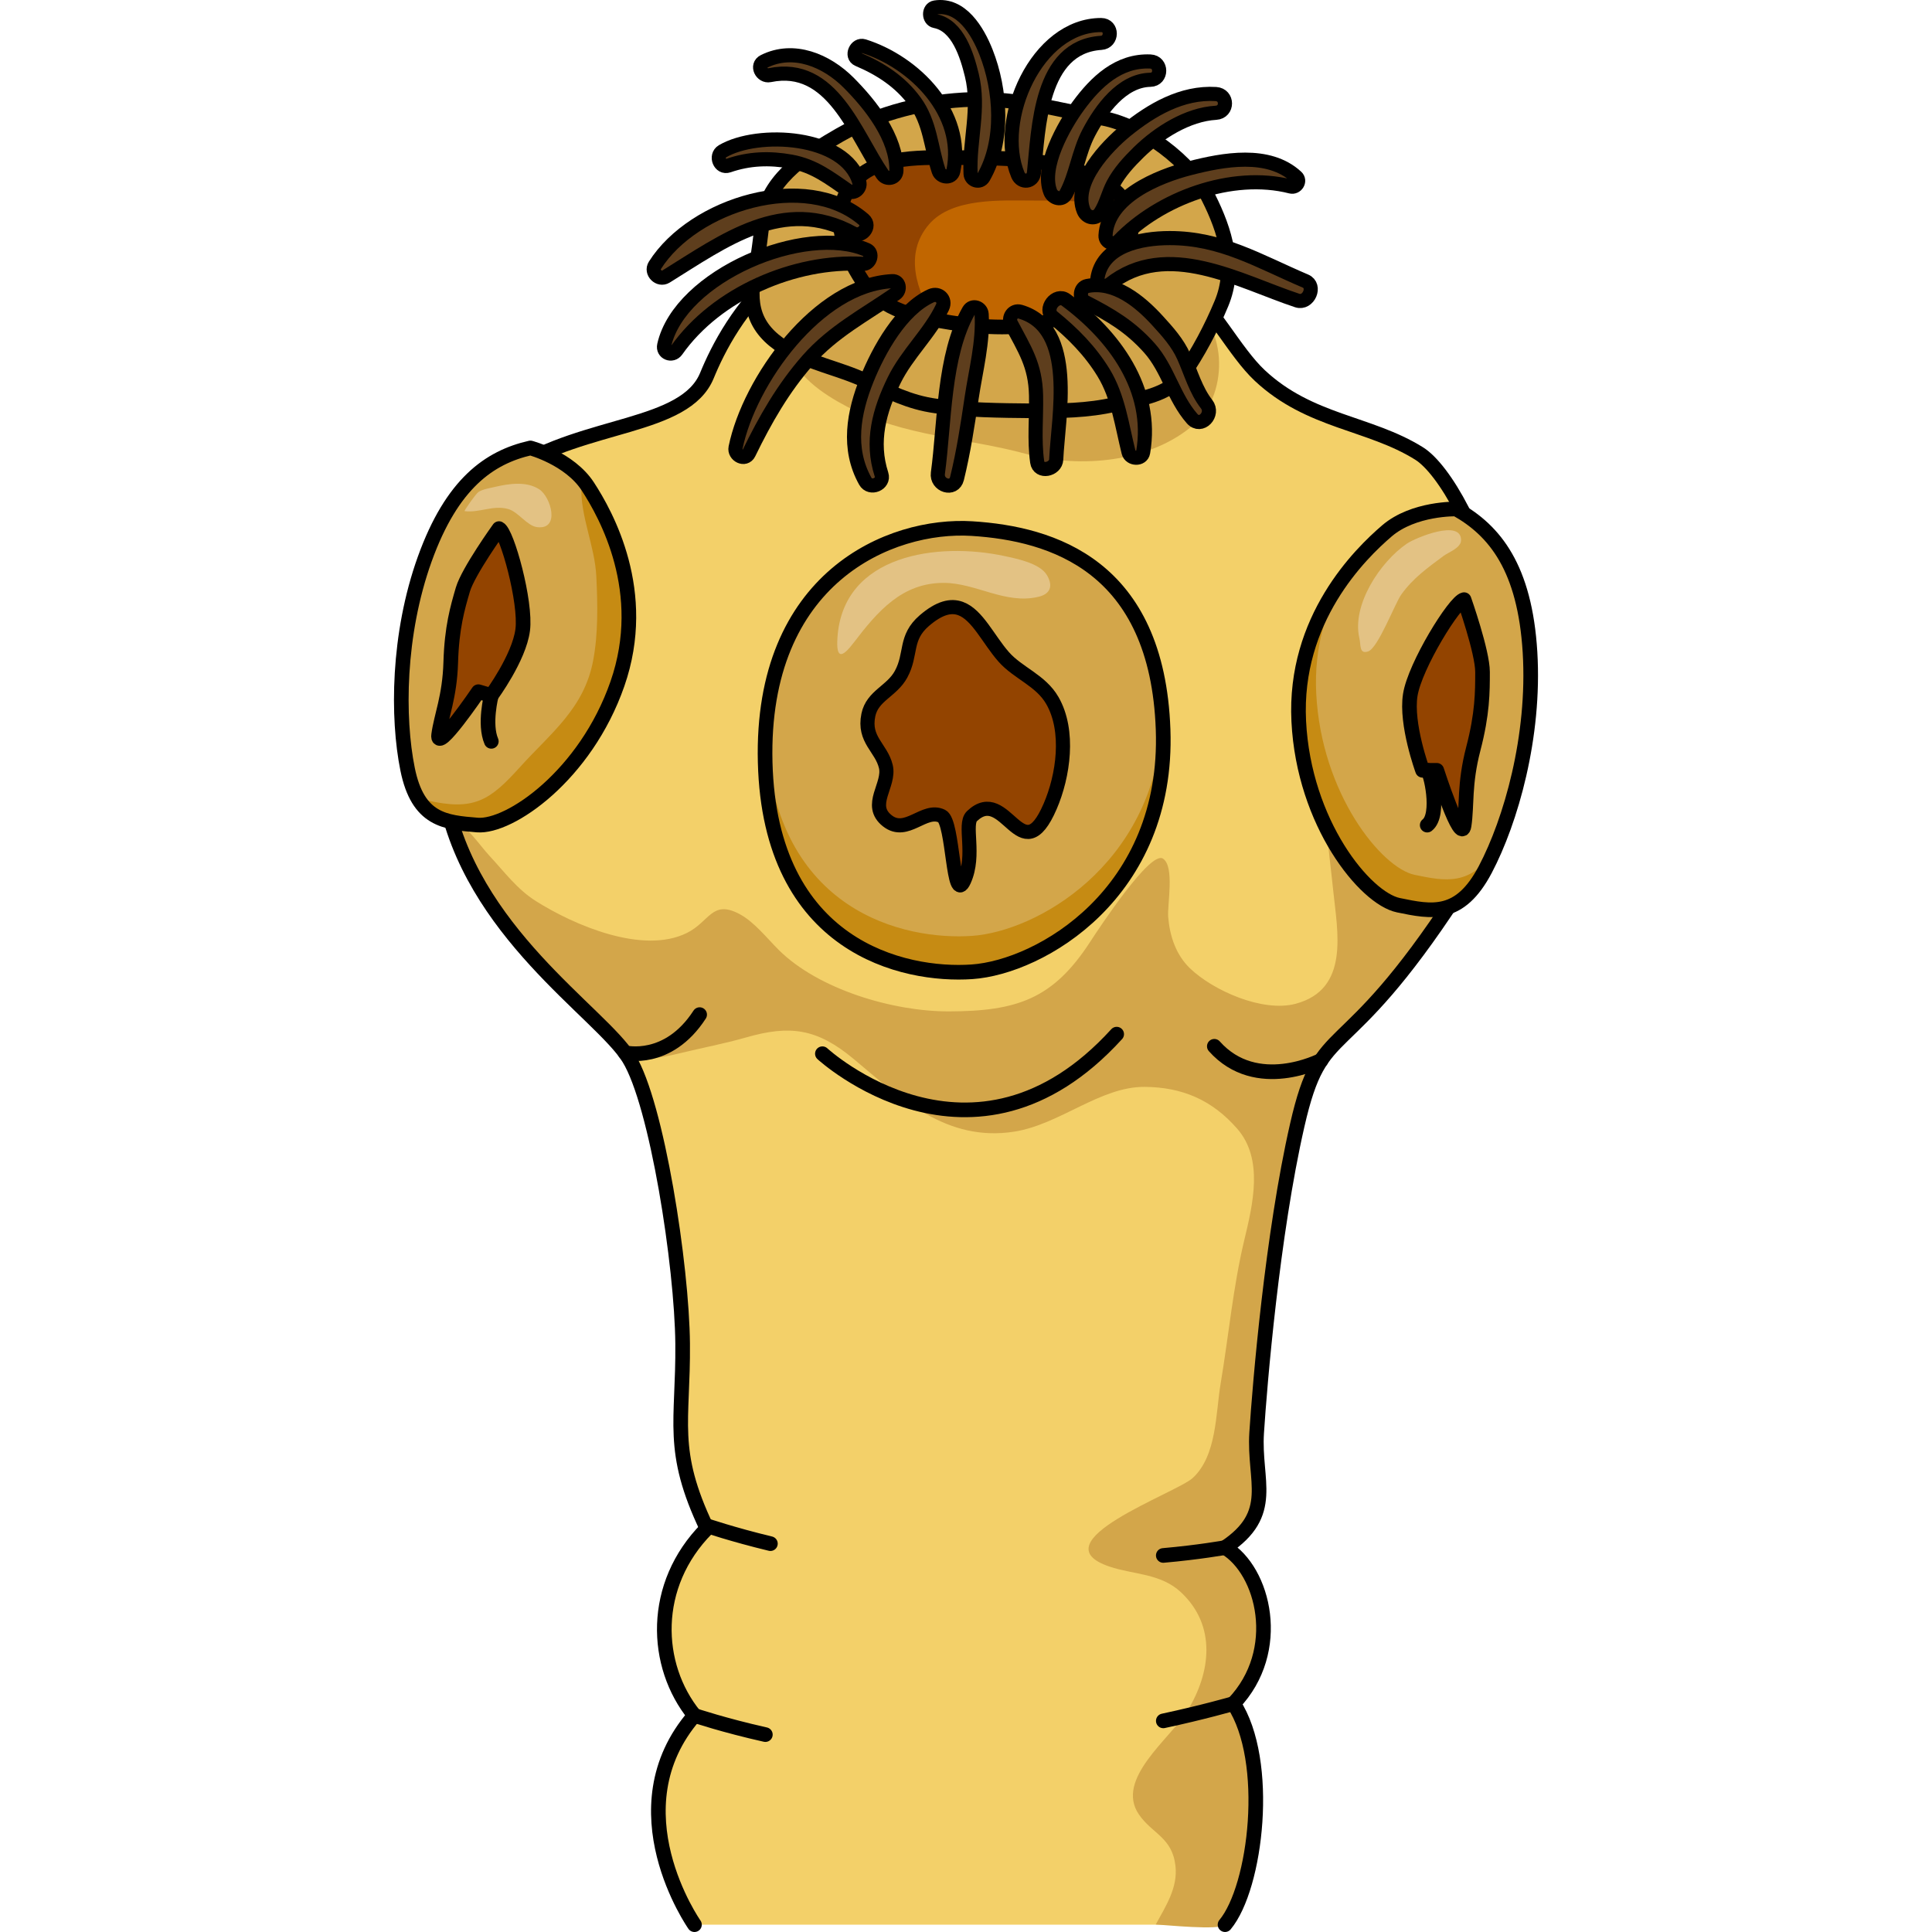 <?xml version="1.0" encoding="utf-8"?>
<!-- Created by: Science Figures, www.sciencefigures.org, Generator: Science Figures Editor -->
<!DOCTYPE svg PUBLIC "-//W3C//DTD SVG 1.1//EN" "http://www.w3.org/Graphics/SVG/1.1/DTD/svg11.dtd">
<svg version="1.1" id="Layer_1" xmlns="http://www.w3.org/2000/svg" xmlns:xlink="http://www.w3.org/1999/xlink" 
	 width="800px" height="800px" viewBox="0 0 80.985 136.766" enable-background="new 0 0 80.985 136.766"
	 xml:space="preserve">
<g>
	<path fill="#F3D069" d="M21.27,136.248c0,0-5.749-8.18,0-14.814c-2.875-3.538-3.096-9.225,0.884-13.236
		c-2.652-5.559-1.671-7.549-1.721-13.076c-0.048-5.528-1.817-16.981-3.808-20.21c-1.99-3.229-11.277-8.976-13.046-18.705
		c-1.77-9.729-0.223-19.68,4.863-22.996s12.166-2.862,13.711-6.628C23.7,22.816,28.342,14.29,41.831,14.29
		s15.922,8.98,19.459,12.292s7.74,3.312,11.278,5.521c3.536,2.211,10.834,18.688,2.652,31.235
		c-8.182,12.547-9.509,8.565-11.277,16.306c-1.769,7.739-2.655,18.354-2.875,21.78c-0.221,3.426,1.394,5.716-2.239,8.129
		c2.745,1.622,4.162,7.303,0.603,11.041c2.657,4.061,1.607,13.001-0.603,15.653"/>
	<path fill="#D3A64A" d="M28.689,21.903c-1.376-0.21-1.077,1.854-0.858,2.659c0.541,1.993,2.5,3.31,4.219,4.214
		c4.086,2.151,8.415,2.188,12.727,3.364C48.582,33.179,53.6,32.735,56.685,30c2.493-2.211,2.322-7.285-0.775-8.804
		c-4.047-1.983-7.204,1.394-10.856,2.495c-1.884,0.567-3.745,0.811-5.713,0.878c-1.095,0.038-2.294,0.102-3.342-0.271
		c-1.012-0.358-1.867-1.114-2.968-1.283c-0.776-0.12-1.563-0.336-1.959,0.569"/>
	<path fill="#D3A64A" d="M77.429,40.577c-0.523,0.066-1.018,0.163-1.428,0.323c-2.534,0.988-1.066,2.262-1.813,3.974
		c-0.538,1.234-3.031,2.525-4.183,3.34c-1.999,1.414-3.691,2.947-4.008,5.514c-0.358,2.901,0.193,6.408,0.491,9.319
		c0.298,2.908,1.185,6.987-2.664,8.011c-2.336,0.622-5.835-0.936-7.474-2.509c-1.007-0.967-1.434-2.301-1.544-3.633
		c-0.073-0.887,0.467-3.573-0.368-4.133c-0.89-0.596-4.474,4.843-5.185,5.934c-2.614,4.006-5.16,4.87-9.98,4.88
		c-3.958,0.008-9.216-1.56-12.023-4.338c-0.837-0.828-1.741-1.997-2.795-2.556c-1.948-1.031-2.101,0.537-3.72,1.34
		c-3.122,1.55-7.987-0.551-10.689-2.254c-1.337-0.843-2.243-2.086-3.303-3.224c-0.665-0.714-1.641-2.192-2.513-2.476
		c0.024,0.315,0.076,0.655,0.142,1.008c2.776,7.814,10.111,12.69,12.106,15.609c1.122,0.355,2.11,0.255,3.751-0.145
		c1.553-0.378,3.202-0.691,4.69-1.119c3.09-0.887,5.011-0.661,7.637,1.536c3.346,2.798,6.574,5.88,11.352,5.131
		c3.229-0.506,6.085-3.191,9.228-3.169c2.642,0.019,4.77,0.914,6.555,2.961c1.885,2.16,1.109,5.34,0.498,7.899
		c-0.794,3.322-1.102,6.763-1.669,10.128c-0.359,2.132-0.263,5.104-1.97,6.693c-1.156,1.077-11.073,4.536-5.896,6.279
		c1.714,0.577,3.618,0.469,5.06,1.82c2.538,2.379,2.101,5.697,0.455,8.383c-1.209,1.974-5.156,4.838-3.433,7.347
		c0.948,1.38,2.355,1.606,2.585,3.644c0.174,1.537-0.691,2.848-1.396,4.139c0.644,0.031,4.55,0.438,4.903,0.014
		c2.21-2.652,3.26-11.593,0.603-15.653c3.56-3.738,2.143-9.419-0.603-11.041c3.633-2.413,2.019-4.703,2.239-8.129
		c0.22-3.426,1.106-14.041,2.875-21.78c1.769-7.74,3.096-3.759,11.277-16.306C80.095,55.863,79.475,46.994,77.429,40.577z"/>
	
		<path fill="none" stroke="#000000" stroke-width="1.036" stroke-linecap="round" stroke-linejoin="round" stroke-miterlimit="10" d="
		M21.27,136.248c0,0-5.749-8.18,0-14.814c-2.875-3.538-3.096-9.225,0.884-13.236c-2.652-5.559-1.671-7.549-1.721-13.076
		c-0.048-5.528-1.817-16.981-3.808-20.21c-1.99-3.229-11.277-8.976-13.046-18.705c-1.77-9.729-0.223-19.68,4.863-22.996
		s12.166-2.862,13.711-6.628C23.7,22.816,28.342,14.29,41.831,14.29s15.922,8.98,19.459,12.292s7.74,3.312,11.278,5.521
		c3.536,2.211,10.834,18.688,2.652,31.235c-8.182,12.547-9.509,8.565-11.277,16.306c-1.769,7.739-2.655,18.354-2.875,21.78
		c-0.221,3.426,1.394,5.716-2.239,8.129c2.745,1.622,4.162,7.303,0.603,11.041c2.657,4.061,1.607,13.001-0.603,15.653"/>
	
		<path fill="none" stroke="#000000" stroke-width="1.036" stroke-linecap="round" stroke-linejoin="round" stroke-miterlimit="10" d="
		M16.357,74.521c0,0,3.037,0.761,5.28-2.697"/>
	
		<path fill="none" stroke="#000000" stroke-width="1.036" stroke-linecap="round" stroke-linejoin="round" stroke-miterlimit="10" d="
		M30.326,74.592c0,0,10.65,9.808,20.833-1.385"/>
	
		<path fill="none" stroke="#000000" stroke-width="1.036" stroke-linecap="round" stroke-linejoin="round" stroke-miterlimit="10" d="
		M65.631,75.057c0,0-4.569,2.371-7.56-0.991"/>
	<path fill="#D3A64A" d="M75.193,36.031c0,0-3.006-0.077-4.905,1.551c-1.897,1.627-6.602,6.239-6.24,13.476
		c0.362,7.233,4.702,12.536,7.054,13.021c2.353,0.487,4.343,0.905,6.152-2.531c1.807-3.437,3.526-9.405,3.165-15.375
		C80.056,40.205,77.929,37.558,75.193,36.031z"/>
	<path fill="#C68B13" d="M72.248,61.929c-2.321-0.479-6.605-5.715-6.964-12.855c-0.165-3.317,0.752-6.068,1.966-8.233
		c-1.761,2.379-3.423,5.809-3.202,10.218c0.362,7.233,4.702,12.536,7.054,13.021c2.353,0.487,4.343,0.905,6.152-2.531
		c0.237-0.452,0.473-0.949,0.703-1.483C76.268,62.763,74.413,62.377,72.248,61.929z"/>
	<path fill="#934400" d="M75.751,42.449c-0.652,0.108-3.483,4.679-3.809,6.747c-0.328,2.068,0.869,5.334,0.869,5.334h1.007
		c0,0,1.716,5.333,1.933,3.919c0.217-1.416,0-2.938,0.653-5.442c0.653-2.503,0.653-4.026,0.653-5.442
		C77.058,46.149,75.751,42.449,75.751,42.449z"/>
	
		<path fill="none" stroke="#000000" stroke-width="1.036" stroke-linecap="round" stroke-linejoin="round" stroke-miterlimit="10" d="
		M75.751,42.449c-0.652,0.108-3.483,4.679-3.809,6.747c-0.328,2.068,0.869,5.334,0.869,5.334h1.007c0,0,1.716,5.333,1.933,3.919
		c0.217-1.416,0-2.938,0.653-5.442c0.653-2.503,0.653-4.026,0.653-5.442C77.058,46.149,75.751,42.449,75.751,42.449z"/>
	<path fill="#D3A64A" d="M9.658,31.71c0,0,2.764,0.733,4.063,2.726c1.298,1.994,4.359,7.461,2.097,13.967
		C13.553,54.91,8.178,58.591,5.9,58.404c-2.279-0.185-4.204-0.333-4.938-3.954s-0.708-9.526,1.216-14.877
		C4.104,34.221,6.755,32.373,9.658,31.71z"/>
	<path fill="#C68B13" d="M15.817,48.402c2.263-6.506-0.799-11.973-2.097-13.967c-0.012-0.018-0.024-0.033-0.036-0.051
		c-0.139-0.007-0.277-0.01-0.42,0.012c-0.089,2.139,0.955,4.24,1.06,6.419c0.095,1.96,0.136,4.044-0.225,5.945
		c-0.646,3.407-3,5.128-5.18,7.542c-2.13,2.359-3.251,3.132-6.615,2.345c-0.218-0.051-0.424-0.101-0.621-0.151
		c0.955,1.644,2.482,1.768,4.217,1.908C8.178,58.591,13.553,54.91,15.817,48.402z"/>
	
		<path fill="none" stroke="#000000" stroke-width="1.036" stroke-linecap="round" stroke-linejoin="round" stroke-miterlimit="10" d="
		M75.193,36.031c0,0-3.006-0.077-4.905,1.551c-1.897,1.627-6.602,6.239-6.24,13.476c0.362,7.233,4.702,12.536,7.054,13.021
		c2.353,0.487,4.343,0.905,6.152-2.531c1.807-3.437,3.526-9.405,3.165-15.375C80.056,40.205,77.929,37.558,75.193,36.031z"/>
	<path fill="#934400" d="M7.435,37.419c0.568,0.274,1.931,5.203,1.676,7.177c-0.255,1.977-2.221,4.637-2.221,4.637l-0.917-0.269
		c0,0-2.992,4.408-2.813,3.06c0.18-1.351,0.785-2.682,0.858-5.141c0.072-2.461,0.479-3.851,0.857-5.145
		C5.255,40.448,7.435,37.419,7.435,37.419z"/>
	
		<path fill="none" stroke="#000000" stroke-width="1.036" stroke-linecap="round" stroke-linejoin="round" stroke-miterlimit="10" d="
		M7.435,37.419c0.568,0.274,1.931,5.203,1.676,7.177c-0.255,1.977-2.221,4.637-2.221,4.637l-0.917-0.269c0,0-2.992,4.408-2.813,3.06
		c0.18-1.351,0.785-2.682,0.858-5.141c0.072-2.461,0.479-3.851,0.857-5.145C5.255,40.448,7.435,37.419,7.435,37.419z"/>
	
		<path fill="none" stroke="#000000" stroke-width="1.036" stroke-linecap="round" stroke-linejoin="round" stroke-miterlimit="10" d="
		M9.658,31.71c0,0,2.764,0.733,4.063,2.726c1.298,1.994,4.359,7.461,2.097,13.967C13.553,54.91,8.178,58.591,5.9,58.404
		c-2.279-0.185-4.204-0.333-4.938-3.954s-0.708-9.526,1.216-14.877C4.104,34.221,6.755,32.373,9.658,31.71z"/>
	<path fill="#D3A64A" d="M40.915,37.419c-5.778-0.361-14.97,3.455-14.639,16.545c0.332,13.089,9.808,15.161,14.639,14.829
		c4.831-0.331,13.944-5.551,13.53-17.15C54.031,40.045,46.604,37.777,40.915,37.419z"/>
	<path fill="#C68B13" d="M40.915,66.251c-4.737,0.325-13.936-1.669-14.604-14.089c-0.026,0.586-0.051,1.174-0.035,1.802
		c0.332,13.089,9.808,15.161,14.639,14.829c4.831-0.331,13.944-5.551,13.53-17.15c-0.005-0.149-0.024-0.279-0.032-0.426
		C53.728,61.338,45.441,65.94,40.915,66.251z"/>
	
		<path fill="none" stroke="#000000" stroke-width="1.036" stroke-linecap="round" stroke-linejoin="round" stroke-miterlimit="10" d="
		M40.915,37.419c-5.778-0.361-14.97,3.455-14.639,16.545c0.332,13.089,9.808,15.161,14.639,14.829
		c4.831-0.331,13.944-5.551,13.53-17.15C54.031,40.045,46.604,37.777,40.915,37.419z"/>
	<path fill="#934400" stroke="#000000" stroke-miterlimit="10" d="M40.107,43.079c-0.676-0.247-1.486-0.073-2.564,0.854
		c-1.415,1.22-0.867,2.354-1.643,3.789c-0.658,1.218-2.038,1.521-2.32,2.894c-0.361,1.755,0.917,2.31,1.237,3.644
		c0.315,1.316-1.315,2.729,0.111,3.848c1.359,1.067,2.614-0.949,3.858-0.333c0.828,0.414,0.75,6.379,1.576,4.557
		c0.827-1.822-0.056-3.977,0.552-4.557c2.411-2.303,3.485,4.051,5.534-0.689c0.934-2.16,1.396-5.345,0.159-7.494
		c-0.824-1.435-2.432-1.941-3.445-3.092C42.079,45.27,41.304,43.516,40.107,43.079z"/>
	
		<path fill="none" stroke="#000000" stroke-width="1.036" stroke-linecap="round" stroke-linejoin="round" stroke-miterlimit="10" d="
		M6.89,49.232c0,0-0.525,2.021,0,3.248"/>
	<path fill="#D3A64A" d="M58.576,21.486c1.058-2.541,0.274-5.137-0.921-7.506c-1.283-2.551-4.652-5.064-7.462-5.606
		c-3.157-0.607-6.027-1.429-9.281-1.333c-3.225,0.097-6.567,0.912-9.376,2.524c-2.107,1.207-4.905,2.997-5.364,5.594
		c-0.229,1.294-0.271,2.474-0.574,3.791c-0.588,2.567-0.149,4.298,2.048,5.667c1.814,1.127,3.821,1.436,5.711,2.322
		c1.678,0.787,3.095,1.541,4.996,1.8c2.186,0.296,4.568,0.324,6.774,0.343c1.983,0.017,4-0.004,5.94-0.458
		c1.667-0.39,3.753-0.612,4.792-2.11C56.924,24.98,57.859,23.21,58.576,21.486z"/>
	
		<path fill="none" stroke="#000000" stroke-width="1.036" stroke-linecap="round" stroke-linejoin="round" stroke-miterlimit="10" d="
		M73.141,54.53c0.225,0,0.952,3.147,0,3.881"/>
	<path fill="#C16600" d="M32.578,12.849c1.63-1.904,5.104-1.688,7.339-1.688c2.262,0,4.661,0.027,6.873,0.499
		c1.512,0.32,3.613,1.034,4.642,2.216c1.396,1.602,0.652,3.213-0.01,4.859c-0.927,2.305-2.463,3.086-4.816,3.917
		c-2.04,0.718-5.049,0.54-7.177,0.188c-2.372-0.393-4.845-0.781-6.27-2.958C31.807,17.813,30.702,15.039,32.578,12.849z"/>
	<path fill="#934400" d="M37.872,15.884c1.63-1.904,5.104-1.688,7.339-1.688c2.214,0,4.558,0.032,6.729,0.476
		c-0.123-0.266-0.278-0.531-0.509-0.796c-1.028-1.182-3.13-1.896-4.642-2.216c-2.212-0.472-4.611-0.499-6.873-0.499
		c-2.235,0-5.709-0.216-7.339,1.688c-1.876,2.19-0.771,4.965,0.581,7.033c1.194,1.825,3.127,2.391,5.118,2.758
		C37.011,20.605,36.078,17.979,37.872,15.884z"/>
	
		<path fill="none" stroke="#000000" stroke-width="1.036" stroke-linecap="round" stroke-linejoin="round" stroke-miterlimit="10" d="
		M32.578,12.849c1.63-1.904,5.104-1.688,7.339-1.688c2.262,0,4.661,0.027,6.873,0.499c1.512,0.32,3.613,1.034,4.642,2.216
		c1.396,1.602,0.652,3.213-0.01,4.859c-0.927,2.305-2.463,3.086-4.816,3.917c-2.04,0.718-5.049,0.54-7.177,0.188
		c-2.372-0.393-4.845-0.781-6.27-2.958C31.807,17.813,30.702,15.039,32.578,12.849z"/>
	
		<path fill="none" stroke="#000000" stroke-width="1.036" stroke-linecap="round" stroke-linejoin="round" stroke-miterlimit="10" d="
		M58.576,21.486c1.058-2.541,0.274-5.137-0.921-7.506c-1.283-2.551-4.652-5.064-7.462-5.606c-3.157-0.607-6.027-1.429-9.281-1.333
		c-3.225,0.097-6.567,0.912-9.376,2.524c-2.107,1.207-4.905,2.997-5.364,5.594c-0.229,1.294-0.271,2.474-0.574,3.791
		c-0.588,2.567-0.149,4.298,2.048,5.667c1.814,1.127,3.821,1.436,5.711,2.322c1.678,0.787,3.095,1.541,4.996,1.8
		c2.186,0.296,4.568,0.324,6.774,0.343c1.983,0.017,4-0.004,5.94-0.458c1.667-0.39,3.753-0.612,4.792-2.11
		C56.924,24.98,57.859,23.21,58.576,21.486z"/>
	<g>
		<path fill="#5E3E1D" stroke="#000000" stroke-miterlimit="10" d="M33.251,15.545c-4.107-3.544-12.052-1.083-14.783,3.241
			c-0.31,0.489,0.303,1.093,0.79,0.79c4.073-2.521,8.326-5.742,13.24-3.058C33.099,16.847,33.802,16.02,33.251,15.545z"/>
		<path fill="#5E3E1D" stroke="#000000" stroke-miterlimit="10" d="M33.468,17.691c-4.363-1.904-13.242,1.829-14.341,6.751
			c-0.121,0.542,0.561,0.805,0.869,0.366c2.838-4.035,8.385-6.408,13.203-6.13C33.705,18.709,33.955,17.903,33.468,17.691z"/>
		<path fill="#5E3E1D" stroke="#000000" stroke-miterlimit="10" d="M23.251,10.711c-0.528,0.313-0.18,1.22,0.426,1.01
			c1.459-0.506,2.913-0.556,4.432-0.281c1.649,0.3,2.719,1.155,4.046,2.066c0.396,0.271,0.909-0.175,0.785-0.603
			C31.966,9.548,25.739,9.242,23.251,10.711z"/>
		<path fill="#5E3E1D" stroke="#000000" stroke-miterlimit="10" d="M32.188,5.857c-1.562-1.569-3.897-2.563-6.001-1.507
			c-0.564,0.283-0.153,1.086,0.408,0.971c4.44-0.918,6.029,4.161,7.989,7.024c0.29,0.423,0.977,0.282,0.983-0.267
			C35.599,9.757,33.744,7.419,32.188,5.857z"/>
		<path fill="#5E3E1D" stroke="#000000" stroke-miterlimit="10" d="M33.257,3.268c-0.546-0.172-0.932,0.709-0.394,0.938
			c1.584,0.672,2.982,1.579,4.009,2.986c1.099,1.502,1.129,3.226,1.686,4.913c0.155,0.474,0.926,0.555,1.039,0
			C40.446,7.999,36.842,4.398,33.257,3.268z"/>
		<path fill="#5E3E1D" stroke="#000000" stroke-miterlimit="10" d="M41.908,3.689c-0.593-1.497-1.746-3.447-3.598-3.161
			c-0.486,0.075-0.47,0.874,0,0.963c1.612,0.308,2.252,2.431,2.591,3.814c0.589,2.401-0.19,4.615-0.085,6.997
			c0.021,0.475,0.662,0.686,0.914,0.248C43.21,9.972,42.975,6.386,41.908,3.689z"/>
		<path fill="#5E3E1D" stroke="#000000" stroke-miterlimit="10" d="M50.061,1.773c-4.568-0.003-7.504,6.715-5.896,10.607
			c0.253,0.611,1.069,0.519,1.141-0.154c0.327-3.152,0.414-8.911,4.755-9.192C50.864,2.98,50.88,1.775,50.061,1.773z"/>
		<path fill="#5E3E1D" stroke="#000000" stroke-miterlimit="10" d="M53.541,4.353c-2.252-0.098-3.859,1.449-5.106,3.152
			c-1.008,1.376-2.672,4.308-1.971,6.086c0.179,0.45,0.83,0.646,1.101,0.144c0.724-1.34,0.892-2.964,1.621-4.348
			c0.854-1.62,2.333-3.697,4.355-3.739C54.38,5.632,54.375,4.387,53.541,4.353z"/>
		<path fill="#5E3E1D" stroke="#000000" stroke-miterlimit="10" d="M58.183,6.657c-2.394-0.149-4.561,1.116-6.357,2.576
			c-1.372,1.114-3.819,3.703-3.005,5.685c0.211,0.513,0.849,0.654,1.18,0.152c0.406-0.615,0.561-1.377,0.908-2.037
			c0.452-0.855,1.12-1.578,1.805-2.251c1.407-1.377,3.454-2.681,5.47-2.798C59.039,7.935,59.037,6.71,58.183,6.657z"/>
		<path fill="#5E3E1D" stroke="#000000" stroke-miterlimit="10" d="M63.884,12.525c-1.977-1.829-5.181-1.225-7.544-0.618
			c-2.25,0.577-5.833,2.036-5.972,4.773c-0.025,0.475,0.608,0.716,0.927,0.383c2.904-3.032,8.002-4.93,12.193-3.858
			C63.869,13.303,64.191,12.811,63.884,12.525z"/>
		<path fill="#5E3E1D" stroke="#000000" stroke-miterlimit="10" d="M64.519,19.896c-3.282-1.397-5.951-3.046-9.613-3.042
			c-2.052,0.002-4.808,0.546-5.121,2.919c-0.067,0.498,0.574,0.594,0.869,0.359c4.065-3.222,9.195-0.211,13.285,1.141
			C64.741,21.539,65.308,20.231,64.519,19.896z"/>
		<path fill="#5E3E1D" stroke="#000000" stroke-miterlimit="10" d="M47.57,21.236c-0.701-0.519-1.609,0.662-0.932,1.208
			c1.409,1.141,2.647,2.391,3.597,3.946c1.042,1.712,1.29,3.724,1.768,5.631c0.122,0.487,0.938,0.532,1.029,0
			C53.799,27.551,50.982,23.766,47.57,21.236z"/>
		<path fill="#5E3E1D" stroke="#000000" stroke-miterlimit="10" d="M44.336,22.066c-0.507-0.146-0.882,0.412-0.652,0.848
			c0.957,1.82,1.721,2.92,1.767,5.079c0.033,1.581-0.14,3.14,0.081,4.713c0.112,0.797,1.314,0.553,1.347-0.182
			C47.009,29.549,48.345,23.225,44.336,22.066z"/>
		<path fill="#5E3E1D" stroke="#000000" stroke-miterlimit="10" d="M40.69,21.991c-1.809,3.182-1.703,7.953-2.188,11.508
			c-0.117,0.864,1.13,1.276,1.354,0.372c0.464-1.886,0.753-3.797,1.038-5.716c0.291-1.947,0.824-3.94,0.706-5.917
			C41.571,21.772,40.942,21.551,40.69,21.991z"/>
		<path fill="#5E3E1D" stroke="#000000" stroke-miterlimit="10" d="M38.014,20.94c-2.115,0.962-3.705,3.851-4.532,5.903
			c-0.952,2.361-1.413,4.908-0.117,7.224c0.343,0.616,1.365,0.198,1.144-0.482c-0.758-2.343-0.155-4.515,0.896-6.663
			c0.917-1.876,2.535-3.313,3.421-5.169C39.09,21.196,38.562,20.693,38.014,20.94z"/>
		<path fill="#5E3E1D" stroke="#000000" stroke-miterlimit="10" d="M35.274,19.903c-5.269,0.265-10.126,7.059-11.094,11.785
			c-0.111,0.543,0.672,0.949,0.942,0.397c1.162-2.386,2.419-4.591,4.182-6.597c1.789-2.031,4.031-3.19,6.21-4.701
			C35.874,20.538,35.781,19.877,35.274,19.903z"/>
		<path fill="#5E3E1D" stroke="#000000" stroke-miterlimit="10" d="M57.522,28.606c-0.767-0.98-1.107-2.235-1.611-3.361
			c-0.436-0.978-1.151-1.771-1.865-2.552c-1.245-1.363-3.018-2.827-4.973-2.448c-0.521,0.103-0.606,0.893-0.147,1.128
			c1.791,0.918,3.194,1.739,4.555,3.268c1.317,1.477,1.705,3.495,3.016,4.991C57.124,30.349,58.082,29.323,57.522,28.606z"/>
	</g>
	<path fill="#E3C284" d="M4.997,36.181c1.023,0.143,2.021-0.447,3.086-0.148c0.716,0.201,1.337,1.192,2.041,1.282
		c1.669,0.214,0.982-2.146,0.157-2.678c-0.912-0.59-2.154-0.399-3.142-0.167c-0.36,0.085-0.832,0.155-1.152,0.351
		C5.805,34.933,4.944,36.173,4.997,36.181z"/>
	<path fill="#E3C284" d="M31.392,45.146c-0.103,1.557,0.343,1.409,1.156,0.343c1.697-2.227,3.419-4.224,6.358-4.227
		c2.283-0.003,4.379,1.549,6.724,0.984c0.784-0.189,1.063-0.71,0.604-1.513c-0.495-0.867-2.183-1.19-3.032-1.373
		C38.545,38.36,31.779,39.214,31.392,45.146z"/>
	<path fill="#E3C284" d="M68.34,45.177c0.113,0.479-0.023,1.153,0.619,0.938c0.708-0.236,1.889-3.391,2.356-4.041
		c0.835-1.16,1.858-1.881,2.988-2.724c0.334-0.249,1.228-0.56,1.235-1.102c0.023-1.538-3.231-0.171-3.829,0.232
		C69.811,39.766,67.786,42.838,68.34,45.177z"/>
	
		<path fill="none" stroke="#000000" stroke-width="1.036" stroke-linecap="round" stroke-linejoin="round" stroke-miterlimit="10" d="
		M58.829,109.554c0,0-1.837,0.333-4.371,0.556"/>
	
		<path fill="none" stroke="#000000" stroke-width="1.036" stroke-linecap="round" stroke-linejoin="round" stroke-miterlimit="10" d="
		M59.432,120.595c0,0-2.175,0.629-4.973,1.226"/>
	
		<path fill="none" stroke="#000000" stroke-width="1.036" stroke-linecap="round" stroke-linejoin="round" stroke-miterlimit="10" d="
		M22.048,107.973c0,0,1.919,0.656,4.599,1.302"/>
	
		<path fill="none" stroke="#000000" stroke-width="1.036" stroke-linecap="round" stroke-linejoin="round" stroke-miterlimit="10" d="
		M21.27,121.434c0,0,2.132,0.713,5.019,1.359"/>
</g>
</svg>